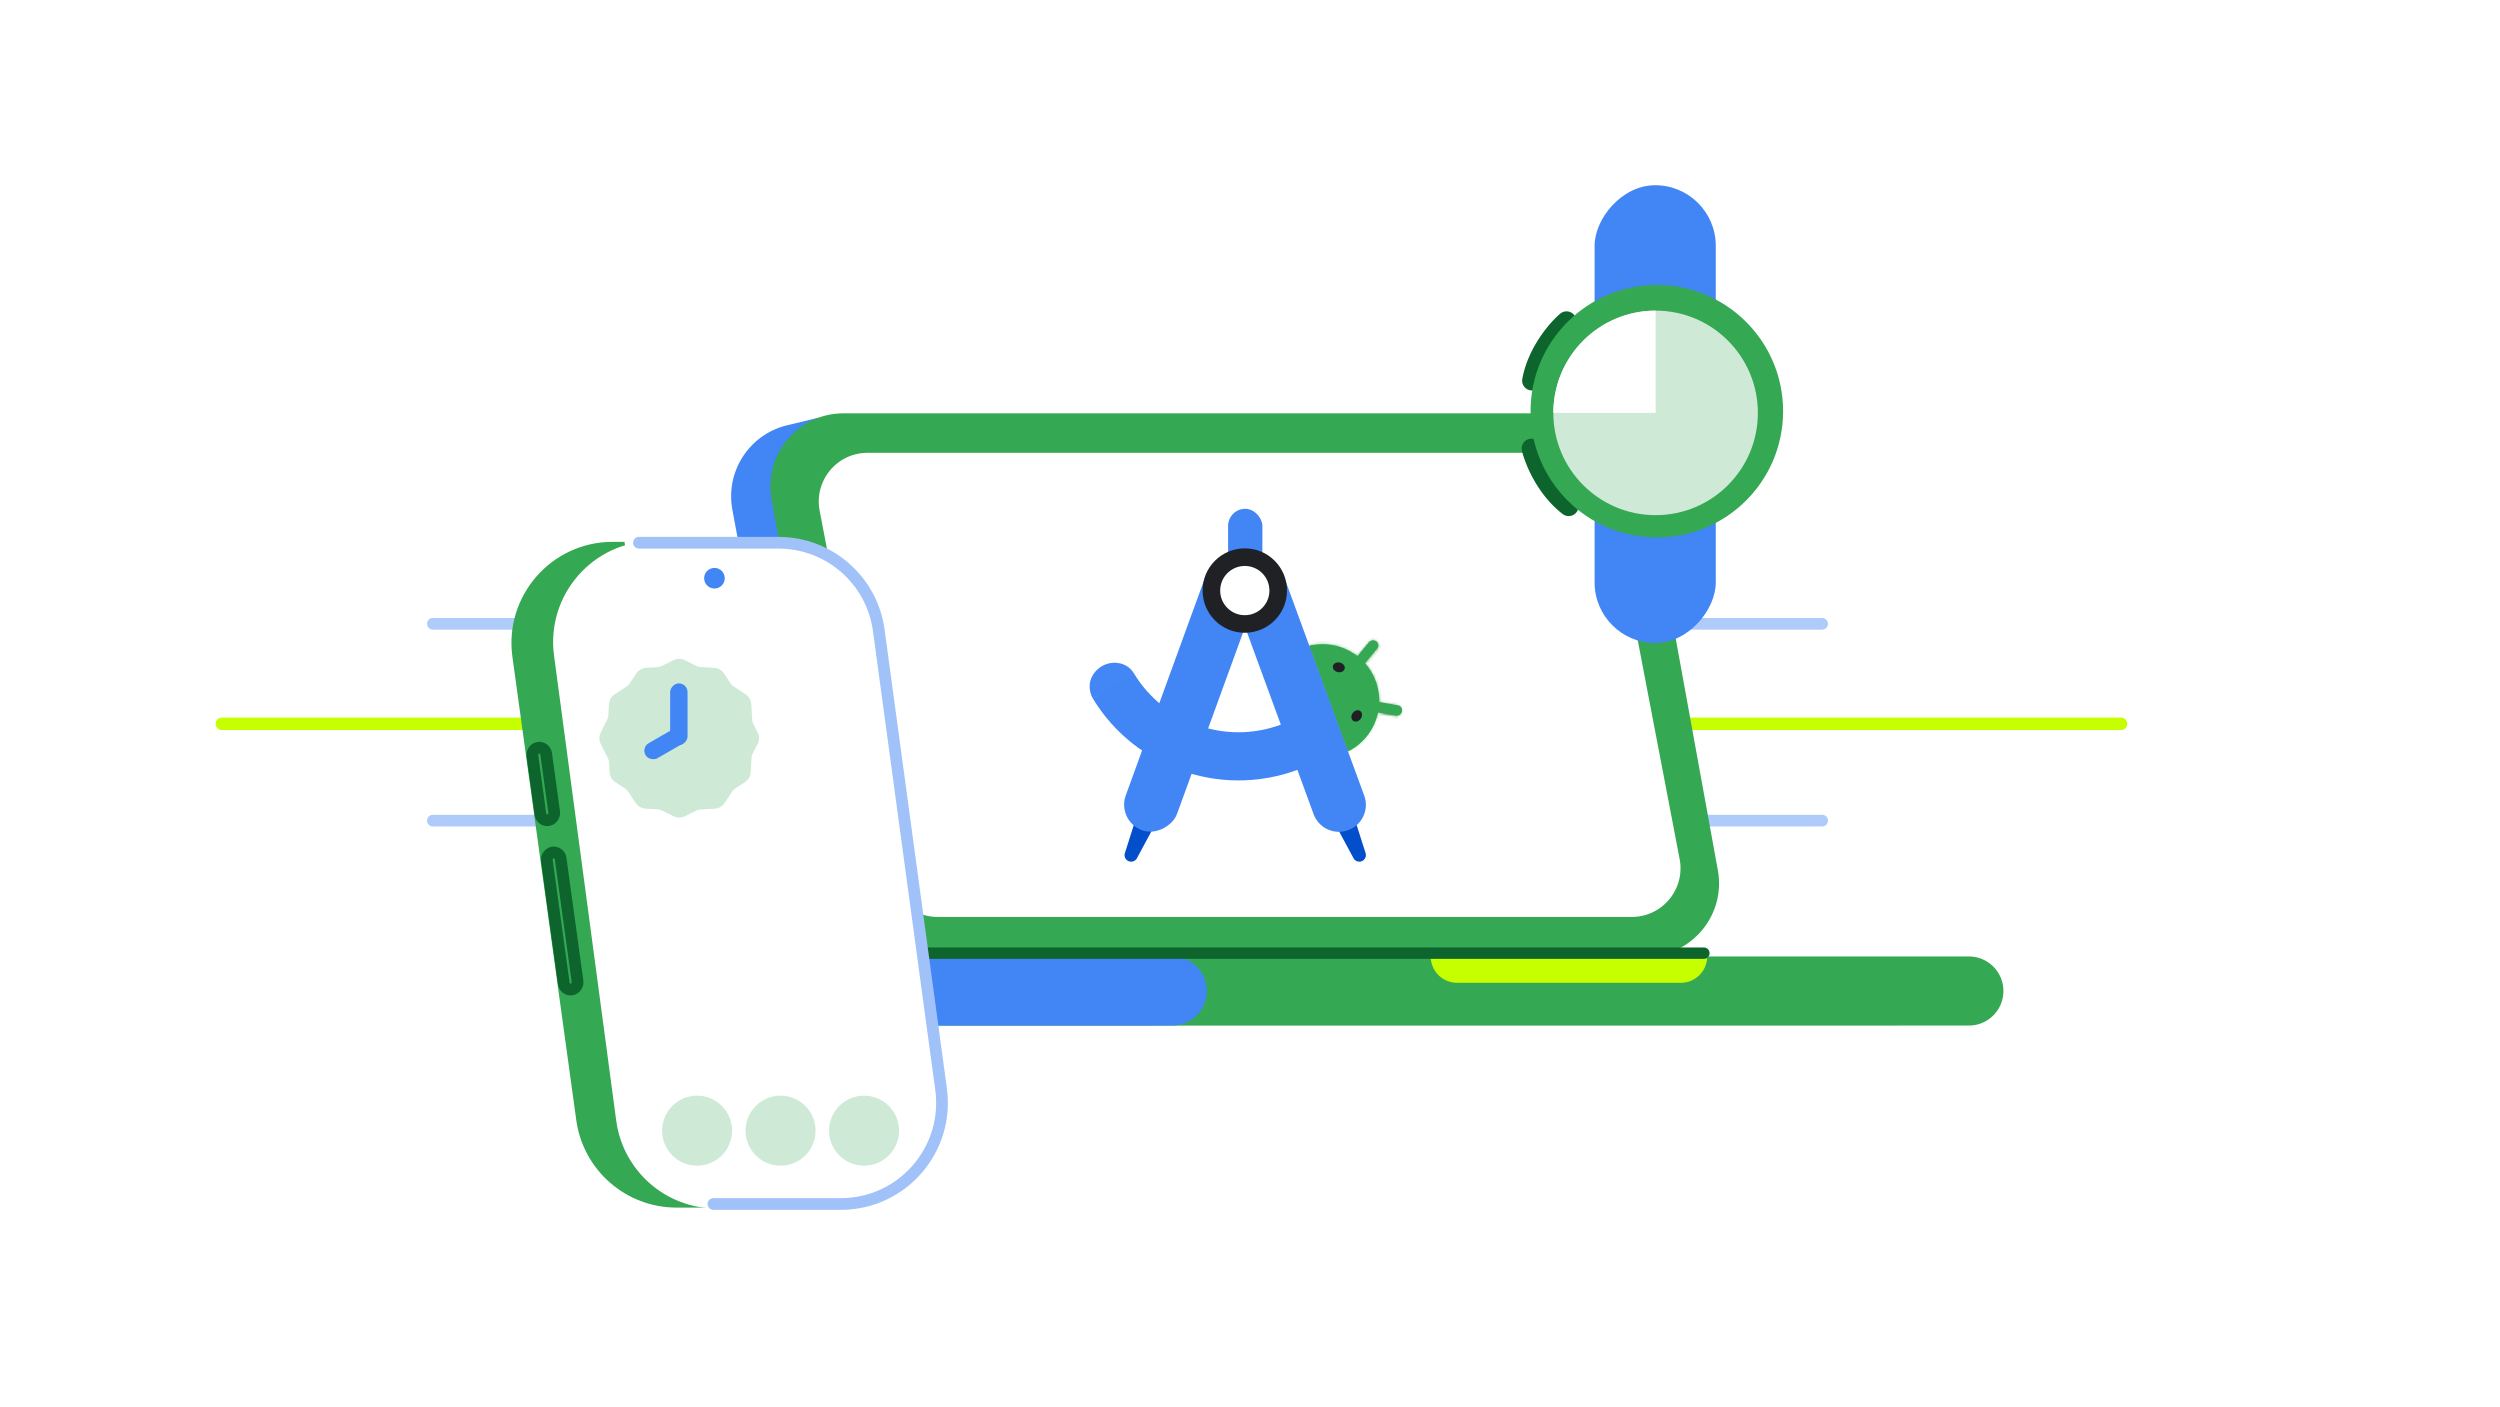 <svg xmlns="http://www.w3.org/2000/svg" width="853" height="480" fill="none"><path stroke="#C6FF00" stroke-linecap="round" stroke-width="4.247" d="M75.703 246.961h648"/><path stroke="#AECBFA" stroke-linecap="round" stroke-width="4" d="M147.703 280h474M147.703 212.836h474"/><path fill="#4285F4" d="M249.882 173.899c-2.422-13.037 5.783-25.69 18.675-28.795l10.697-2.577 227.028 143.414c21.125 13.346 11.671 46.013-13.316 46.013H299.98c-12.013 0-22.318-8.566-24.513-20.378l-25.585-137.677Z"/><path fill="#34A853" d="M263.263 170.421c-2.783-15.305 8.975-29.394 24.531-29.394h249.183c12.05 0 22.376 8.618 24.531 20.473l24.627 135.445c2.783 15.305-8.975 29.394-24.531 29.394H312.42c-12.05 0-22.375-8.618-24.531-20.473l-24.626-135.445Z"/><path fill="#fff" d="M279.665 174.253c-1.962-10.248 5.892-19.748 16.325-19.748h236.819a16.622 16.622 0 0 1 16.326 13.496l23.957 125.112c1.963 10.248-5.891 19.749-16.325 19.749H319.948a16.621 16.621 0 0 1-16.325-13.496l-23.958-125.113Z"/><path fill="#34A853" d="M294.978 338.132c0-6.513 5.28-11.793 11.793-11.793h365.007c6.513 0 11.793 5.28 11.793 11.793 0 6.513-5.28 11.792-11.793 11.792H306.771c-6.513 0-11.793-5.279-11.793-11.792Z"/><path fill="#4285F4" d="M283.745 338.132c0-6.513 5.28-11.793 11.793-11.793h104.448c6.513 0 11.792 5.28 11.792 11.793 0 6.513-5.279 11.792-11.792 11.792H295.538c-6.513 0-11.793-5.279-11.793-11.792Z"/><path fill="#C6FF00" d="M488.152 326.339h94.34a8.984 8.984 0 0 1-8.985 8.985h-76.37a8.984 8.984 0 0 1-8.985-8.985Z"/><path stroke="#0D652D" stroke-linecap="round" stroke-linejoin="round" stroke-width="3.886" d="M309.577 325.217h271.79"/><path fill="#34A853" d="M230.84 412.033h24.231L213.05 184.876h-4.003c-20.947 0-37.07 18.498-34.21 39.249l21.793 158.09c2.356 17.089 16.96 29.818 34.21 29.818Z"/><path fill="#fff" d="M298.653 214.526c-2.293-17.151-16.926-29.958-34.229-29.958h-41.157c-20.89 0-36.997 18.404-34.229 39.11l21.217 158.699c2.293 17.151 16.925 29.957 34.228 29.957h41.157c20.891 0 36.997-18.403 34.229-39.109l-21.216-158.699Z"/><path stroke="#A0C2F9" stroke-linecap="round" stroke-width="4" d="M218.009 185.18h47.605c17.277 0 31.895 12.768 34.22 29.887l21.258 156.559c2.815 20.729-13.3 39.18-34.219 39.18h-43.452"/><path fill="#CEEAD6" d="M229.786 278.502a4.397 4.397 0 0 0 3.909 0l3.744-1.862a4.397 4.397 0 0 1 1.693-.451l4.736-.283a4.376 4.376 0 0 0 3.385-1.943l2.508-3.778a4.366 4.366 0 0 1 1.239-1.232l3.168-2.079a4.34 4.34 0 0 0 1.954-3.367l.285-4.714a4.322 4.322 0 0 1 .453-1.683l1.653-3.288a4.325 4.325 0 0 0 0-3.887l-1.408-2.801a4.336 4.336 0 0 1-.454-1.683l-.314-5.2a4.34 4.34 0 0 0-1.954-3.367l-3.93-2.58a4.366 4.366 0 0 1-1.239-1.232l-2.176-3.278a4.376 4.376 0 0 0-3.385-1.943l-4.492-.268a4.388 4.388 0 0 1-1.692-.451l-3.774-1.876a4.39 4.39 0 0 0-3.909 0l-3.862 1.92a4.38 4.38 0 0 1-1.693.451l-3.75.224a4.376 4.376 0 0 0-3.385 1.943l-2.176 3.277a4.34 4.34 0 0 1-1.239 1.232l-3.93 2.581a4.337 4.337 0 0 0-1.954 3.366l-.225 3.726a4.331 4.331 0 0 1-.454 1.683l-2.15 4.276a4.325 4.325 0 0 0 0 3.887l2.394 4.761a4.34 4.34 0 0 1 .454 1.683l.195 3.241a4.344 4.344 0 0 0 1.955 3.366l3.167 2.079c.492.324.914.743 1.239 1.232l2.509 3.779a4.375 4.375 0 0 0 3.385 1.943l3.995.239a4.37 4.37 0 0 1 1.692.451l3.833 1.906Z"/><rect width="5.934" height="15.443" fill="#4285F4" rx="2.967" transform="scale(-1 1) rotate(-60 101.095 329.843)"/><rect width="5.934" height="21.098" fill="#4285F4" rx="2.967" transform="matrix(1 0 0 -1 228.654 254.259)"/><circle cx="3.515" cy="3.515" r="3.515" fill="#4285F4" transform="matrix(-1 0 0 1 247.287 193.773)"/><rect width="4.741" height="24.948" x="-1.709" y="2.254" stroke="#0D652D" stroke-width="4" rx="2.371" transform="scale(-1 1) rotate(7.835 -1937.865 -1217.182)"/><rect width="4.741" height="47.19" x="-1.709" y="2.254" stroke="#0D652D" stroke-width="4" rx="2.371" transform="scale(-1 1) rotate(7.835 -2201.299 -1235.343)"/><circle cx="11.944" cy="11.944" r="11.944" fill="#CEEAD6" transform="matrix(-1 0 0 1 306.757 373.841)"/><circle cx="11.944" cy="11.944" r="11.944" fill="#CEEAD6" transform="matrix(-1 0 0 1 278.272 373.841)"/><circle cx="11.944" cy="11.944" r="11.944" fill="#CEEAD6" transform="matrix(-1 0 0 1 249.791 373.841)"/><path fill="#0D652D" fill-rule="evenodd" d="M537.057 107.419a3.357 3.357 0 0 0-4.731-.384c-3.533 3.002-10.929 11.468-12.913 22.201a3.356 3.356 0 1 0 6.6 1.22c1.609-8.7 7.832-15.903 10.659-18.306a3.356 3.356 0 0 0 .385-4.731ZM521.78 149.766a3.356 3.356 0 0 0-2.491 4.04c1.07 4.51 5.252 14.945 13.912 21.588a3.355 3.355 0 1 0 4.085-5.325c-7.019-5.385-10.609-14.201-11.466-17.812a3.355 3.355 0 0 0-4.04-2.491Z" clip-rule="evenodd"/><rect width="41.346" height="156.196" fill="#4285F4" rx="20.673" transform="matrix(-1 0 0 1 585.423 63.201)"/><circle cx="43.085" cy="43.085" r="43.085" fill="#34A853" transform="matrix(-1 0 0 1 608.396 97.22)"/><circle cx="34.891" cy="34.891" r="34.891" fill="#CEEAD6" transform="matrix(-1 0 0 1 599.783 105.989)"/><path fill="#fff" d="M530.001 140.88a34.897 34.897 0 0 1 10.22-24.672 34.882 34.882 0 0 1 24.671-10.219v34.891h-34.891Z"/><path fill="#034ECA" d="M465.936 291.07a2.245 2.245 0 0 1-4.116 1.748l-5.41-10.044a3.306 3.306 0 1 1 6.059-2.571l3.467 10.867Z"/><mask id="a" width="33" height="39" x="446" y="218" maskUnits="userSpaceOnUse" style="mask-type:alpha"><path fill="#34A853" d="M461.709 255.023a19.202 19.202 0 0 0 7.375-9.09 19.3 19.3 0 0 0 .864-2.836l.042.007c.757.142 1.513.286 2.27.427a1726.497 1726.497 0 0 0 3.81.718 1.759 1.759 0 0 0 2.049-1.381 1.778 1.778 0 0 0-.135-1.095 1.758 1.758 0 0 0-1.263-.975l-1.592-.299-2.217-.418-2.27-.427a21.781 21.781 0 0 0-.249-.047l.007-.188a19.164 19.164 0 0 0-1.097-6.868l-.066-.186a19.204 19.204 0 0 0-3.494-5.961l.153-.179 1.499-1.755 1.463-1.715 1.052-1.232a1.75 1.75 0 0 0 .263-1.862 1.757 1.757 0 0 0-2.939-.416l-1.051 1.232-1.464 1.715-1.499 1.755-.013.015a19.315 19.315 0 0 0-9.349-4.047 19.32 19.32 0 0 0-4.591-.098c-.834.083-1.67.222-2.5.417l12.73 36.03a19.355 19.355 0 0 0 2.212-1.241Z"/></mask><g mask="url(#a)"><path fill="#4FAF53" d="m467.562 210.383 13.578 38.478-21.649 7.639-13.578-38.478z"/><g filter="url(#b)" opacity=".8"><path fill="url(#c)" fill-opacity=".3" d="M468.229 234.41c-1.344 4.762-5.427-5.867-12.769-7.939-7.342-2.072-16.379 4.855-15.035.092 2.398-3.494 8.822-6.164 16.164-4.092 7.342 2.072 11.704 8.279 11.64 11.939Z"/></g><g filter="url(#d)" opacity=".7"><path fill="url(#e)" fill-opacity=".4" d="M467.304 231.793c-4.036-2.865-.543 7.973-4.959 14.194-4.415 6.221-15.798 6.5-11.763 9.364 4.06 1.215 10.737-.738 15.152-6.958 4.416-6.221 3.917-13.791 1.57-16.6Z"/></g><g filter="url(#f)" opacity=".6"><path fill="#8BD8A0" d="M451.612 217.978c-5.125.161-9.265.774-9.246 1.368.018.594 4.188.946 9.314.784 5.125-.161 12.282 4.108 12.263 3.514-.019-.594-7.206-5.827-12.331-5.666Z"/></g><g filter="url(#g)" opacity=".5"><path fill="#8BD8A0" d="M464.601 254.783c-4.092 3.091-7.699 5.212-8.057 4.738-.359-.475 2.667-3.365 6.759-6.456 4.091-3.091 6.984-10.907 7.342-10.432.358.474-1.953 9.059-6.044 12.15Z"/></g><g filter="url(#h)" opacity=".7"><path fill="#0D652D" d="M466.492 220.98c-1.871 2.291-2.782 3.327-2.985 3.162-.203-.166.38-1.47 2.251-3.761 1.153-2.871 4.579-1.474 4.782-1.308.203.165-1.652-1.363-4.048 1.907Z"/></g><g filter="url(#i)" opacity=".1"><ellipse cx="465.927" cy="220.315" fill="#000" rx=".398" ry="4.574" transform="rotate(37.387 465.927 220.315)"/></g><g filter="url(#j)" opacity=".3"><path fill="#fff" d="M468.342 222.362c-1.957 2.397-2.838 3.54-2.675 3.672.162.133 1.305-.796 3.262-3.193 2.813-2.638-.104-4.576-.376-4.187-.797.851 2.599.534-.211 3.708Z"/></g><ellipse cx="468.74" cy="218.883" fill="url(#k)" fill-opacity=".9" opacity=".15" rx="1.891" ry="2.225" transform="rotate(144.421 468.74 218.883)"/><ellipse cx="477.136" cy="241.799" fill="url(#l)" fill-opacity=".9" opacity=".15" rx="1.891" ry="2.225" transform="rotate(144.421 477.136 241.799)"/><g filter="url(#m)" opacity=".1"><ellipse cx=".398" cy="4.574" fill="#000" rx=".398" ry="4.574" transform="scale(1 -1) rotate(77.188 393.065 177.09)"/></g><mask id="n" width="4" height="8" x="469" y="238" maskUnits="userSpaceOnUse" style="mask-type:alpha"><path fill="#000" d="M469.811 243.332c.232-1.042.458-3.314.542-4.32l2.232-.142-.277 6.401c-.928-.212-2.728-.897-2.497-1.939Z"/></mask><g mask="url(#n)"><g filter="url(#o)" opacity=".3" style="mix-blend-mode:multiply"><path fill="#0D652D" d="M470.32 243.791c.107-1.755.016-3.188-.203-3.201-.219-.014-.347 1.334-.454 3.089-.107 1.755-.152 3.252.067 3.266.219.013.484-1.399.59-3.154Z"/></g><g filter="url(#p)" opacity=".3" style="mix-blend-mode:screen"><path fill="#81C995" d="M470.436 240.236c.059-.499.027-.913-.07-.925-.098-.011-.163.37-.222.87-.059.499-.089.926.008.938.098.011.225-.384.284-.883Z"/></g></g><mask id="q" width="6" height="7" x="462" y="220" maskUnits="userSpaceOnUse" style="mask-type:alpha"><path fill="#000" d="M462.693 223.691c.847.649 2.482 2.242 3.194 2.958l1.801-1.327-4.332-4.722c-.574.76-1.51 2.443-.663 3.091Z"/></mask><g mask="url(#q)"><g filter="url(#r)" opacity=".3" style="mix-blend-mode:multiply"><path fill="#0D652D" d="M462.786 223.012c1.211 1.274 2.064 2.43 1.905 2.582-.16.151-1.124-.798-2.336-2.073-1.211-1.274-2.209-2.392-2.05-2.543.159-.151 1.27.759 2.481 2.034Z"/></g><g filter="url(#s)" opacity=".3" style="mix-blend-mode:screen"><path fill="#81C995" d="M465.163 225.658c.366.345.608.682.541.753-.067.072-.363-.178-.729-.522-.367-.345-.665-.653-.597-.724.067-.072.418.149.785.493Z"/></g></g><g filter="url(#t)" opacity=".7"><path fill="#0D652D" d="M474.302 243.437c-2.908-.542-4.273-.745-4.321-.488-.048.257 1.239.877 4.147 1.419 2.734 1.449 4.448-1.831 4.496-2.088.048-.257-.382 2.107-4.322 1.157Z"/></g><g filter="url(#u)" opacity=".3"><path fill="#fff" d="M474.807 241.106c-2.959-.551-4.331-.851-4.291-1.067.041-.216 1.478-.266 4.437.286 4.842.11 5.409 3.516 2.889 3.814-1.106-.076 1.048-2.452-3.035-3.033Z"/></g></g><ellipse cx="458.085" cy="227.841" fill="url(#v)" fill-opacity=".7" rx="1.158" ry=".636" transform="rotate(112.267 458.085 227.841)"/><ellipse cx="1.157" cy=".635" fill="url(#w)" fill-opacity=".7" rx="1.157" ry=".635" transform="scale(-1 1) rotate(-28.859 240.228 1024.837)"/><g filter="url(#x)" opacity=".09" style="mix-blend-mode:multiply"><path fill="#011B04" d="M455.935 229.316c1.537.068 2.171-.798 2.296-1.239.899-1.461-.56-2.488-1.241-2.708-.682-.22-1.838-.48-2.934.558-1.095 1.039-.041 3.304 1.879 3.389Z"/></g><g filter="url(#y)" opacity=".09" style="mix-blend-mode:multiply"><path fill="#011B04" d="M460.89 243.423c1.147-1.015 2.179-.737 2.552-.471 1.611.576 1.124 2.289.735 2.888-.389.598-1.122 1.524-2.619 1.401-1.498-.123-2.101-2.549-.668-3.818Z"/></g><path fill="#000" d="M461.13 246.794c.862.647 2.193.33 2.973-.707.781-1.037.715-2.402-.147-3.049-.862-.647-2.193-.33-2.974.707-.78 1.037-.714 2.403.148 3.049Z"/><g filter="url(#z)"><path fill="#000" d="M455.823 228.997c1.259.318 2.49-.251 2.748-1.27.259-1.02-.553-2.105-1.812-2.423-1.26-.318-2.49.25-2.748 1.27-.259 1.02.553 2.104 1.812 2.423Z"/></g><g filter="url(#A)"><path fill="#000" d="M461.007 243.734c.78-1.036 2.095-1.365 2.937-.733.841.631.891 1.984.111 3.021s-2.095 1.365-2.936.733c-.842-.631-.892-1.984-.112-3.021Z"/></g><mask id="B" width="6" height="5" x="453" y="225" maskUnits="userSpaceOnUse" style="mask-type:alpha"><path fill="#202124" d="M455.824 228.996c1.259.319 2.489-.25 2.748-1.269.258-1.02-.553-2.105-1.813-2.423-1.259-.319-2.489.25-2.748 1.27-.258 1.019.553 2.104 1.813 2.422Z"/></mask><g mask="url(#B)"><g filter="url(#C)"><path fill="#D8D8D8" fill-opacity=".29" d="M456.898 225.526c-1.024-.368-1.977-.114-2.343.105.711-.435 1.487-.642 2.464-.282.538.199.955.644 1.203.989.041.054.075.105.103.154.057.089.098.166.123.22-.038-.061-.073-.136-.123-.22-.03-.048-.065-.1-.103-.154-.184-.237-.529-.526-1.324-.812Z"/></g><g filter="url(#D)" opacity=".8"><path fill="url(#E)" d="M457.736 228.521c1.03-.666.823-1.624.591-2.02.289.31.318 1.041.098 1.431-.177.313-.533.523-.689.589Z"/></g></g><mask id="F" width="5" height="6" x="460" y="242" maskUnits="userSpaceOnUse" style="mask-type:alpha"><path fill="#202124" d="M461.01 243.734c.78-1.037 2.095-1.365 2.936-.733.842.631.892 1.984.112 3.021-.781 1.036-2.095 1.365-2.937.733-.842-.631-.891-1.984-.111-3.021Z"/></mask><g mask="url(#F)"><path fill="url(#G)" d="M464.204 243.806c-.401-.944-1.265-.994-1.647-.901.263.017.87.194 1.196.764.327.57-.088 1.624-.336 2.08l.447.185c.28-.316.741-1.184.34-2.128Z"/><g filter="url(#H)"><path fill="#D8D8D8" fill-opacity=".29" d="M464.015 245.766c-.566.929-1.466 1.328-1.889 1.388.827-.107 1.561-.433 2.094-1.326.295-.493.34-1.101.316-1.524a1.418 1.418 0 0 0-.016-.185 1.889 1.889 0 0 0-.043-.248c.009.071.029.151.043.248.007.056.012.118.016.185.007.299-.081.74-.521 1.462Z"/></g></g><g filter="url(#I)" opacity=".8"><path fill="#E2DCE1" d="M457.506 226.277c-.209-.351-.705-.494-.926-.522l-.217.289c.074.009.273.052.477.149.204.098.448.267.544.339l.122-.255Z"/></g><g filter="url(#J)" opacity=".8"><path fill="#E2DCE1" d="M464.024 244.816c.06.398-.221.812-.369.969l-.338-.09a1.69 1.69 0 0 0 .263-.408c.092-.2.17-.479.198-.594l.246.123Z"/></g><g fill="#E2DCE1" filter="url(#K)" opacity=".8"><path d="M456.013 228.545a8.055 8.055 0 0 1-.487-.48l-.365.002c.19.251.429.405.524.45l.328.028ZM457.639 228.606c.083-.054.196-.164.243-.212l-.127.045a1.477 1.477 0 0 1-.314.237.402.402 0 0 0 .198-.07Z"/></g><g fill="#E2DCE1" filter="url(#L)" opacity=".8"><path d="M461.417 243.953a8.335 8.335 0 0 0-.078.68l-.285.228c-.01-.315.079-.585.125-.681l.238-.227ZM462.644 242.884c.099-.01.256.005.323.013l-.127.045a1.468 1.468 0 0 0-.394.012c.025-.02.1-.061.198-.07Z"/></g><g filter="url(#M)" opacity=".3"><path fill="url(#N)" fill-opacity=".4" d="M464.918 249.409c-4.667 1.647 1.666-7.816-.873-15.01-2.538-7.194-13.408-10.586-8.741-12.233 4.238-.054 10.122 3.656 12.661 10.85 2.538 7.194-.019 14.336-3.047 16.393Z"/></g><g filter="url(#O)" opacity=".2"><path fill="url(#P)" fill-opacity=".4" d="M464.918 249.409c-4.667 1.647 1.666-7.816-.873-15.01-2.538-7.194-13.408-10.586-8.741-12.233 4.238-.054 10.122 3.656 12.661 10.85 2.538 7.194-.019 14.336-3.047 16.393Z"/></g><g clip-path="url(#Q)"><path fill="#34A853" d="m460.655 256.029.206-.116a19.118 19.118 0 0 0 4.726-3.787 19.493 19.493 0 0 0 1.66-2.106 19.23 19.23 0 0 0 2.135-4.117c.348-.93.625-1.888.828-2.864l.043.007 2.285.398 2.233.39 1.603.279a1.766 1.766 0 0 0 .607-3.479l-1.603-.279-2.233-.39-2.285-.398-.251-.043c.002-.063.004-.126.004-.189a19.28 19.28 0 0 0-1.195-6.891l-.07-.186a19.285 19.285 0 0 0-3.591-5.946l.152-.182 1.481-1.786 1.446-1.745 1.039-1.252a1.764 1.764 0 0 0-.248-2.499 1.76 1.76 0 0 0-2.201-.018 1.81 1.81 0 0 0-.27.263l-1.039 1.253-1.446 1.745-1.481 1.785-.013.015a19.323 19.323 0 0 0-3.744-2.289 19.355 19.355 0 0 0-7.8-1.805 19.273 19.273 0 0 0-3.954.337l-.232.046c-.278.057-.555.12-.832.189l13.282 36.054c.255-.127.507-.259.755-.396l.003.002Z"/><path fill="#202124" d="M461.694 245.938c.745.544 1.894.24 2.566-.68.672-.92.612-2.107-.134-2.651-.746-.545-1.895-.241-2.566.679-.672.92-.612 2.107.134 2.652ZM456.411 229.319c1.108.264 2.179-.25 2.394-1.148.214-.898-.511-1.84-1.618-2.105-1.108-.264-2.18.25-2.394 1.148-.215.898.51 1.841 1.618 2.105Z"/></g><path fill="#4386F5" d="M386.964 229.871c-1-1.766-2.712-3.034-4.759-3.524-2.048-.49-4.263-.162-6.158.911-1.896 1.073-3.317 2.804-3.95 4.812-.633 2.007-.255 4.432.745 6.198l7.304-3.769 6.818-4.628Z"/><path stroke="#4285F4" stroke-width="16.429" d="M442.165 254.04c-23.158 9.896-49.64.926-62.3-20.03"/><path fill="#034ECA" d="M383.808 291.07a2.245 2.245 0 0 0 4.116 1.748l5.41-10.044a3.304 3.304 0 0 0-1.619-4.609 3.304 3.304 0 0 0-4.44 2.038l-3.467 10.867Z"/><rect width="18.6" height="98.4" fill="#4285F4" rx="9.3" transform="scale(-1 1) rotate(-20 334.09 1322.189)"/><rect width="11.7" height="22.8" x="419.026" y="173.603" fill="#4285F4" rx="5.85"/><path fill="#4285F4" d="M420.678 202.655a9.194 9.194 0 1 1 17.266-6.326l27.527 75.127a9.194 9.194 0 1 1-17.266 6.326l-27.527-75.127Z"/><circle cx="424.726" cy="201.503" r="11.4" fill="#fff" stroke="#202124" stroke-width="6"/><defs><filter id="b" width="30.336" height="16.278" x="439.092" y="220.546" color-interpolation-filters="sRGB" filterUnits="userSpaceOnUse"><feFlood flood-opacity="0" result="BackgroundImageFix"/><feBlend in="SourceGraphic" in2="BackgroundImageFix" result="shape"/><feGaussianBlur result="effect1_foregroundBlur_534_5759" stdDeviation=".599"/></filter><filter id="d" width="22.936" height="27.97" x="447.933" y="229.522" color-interpolation-filters="sRGB" filterUnits="userSpaceOnUse"><feFlood flood-opacity="0" result="BackgroundImageFix"/><feBlend in="SourceGraphic" in2="BackgroundImageFix" result="shape"/><feGaussianBlur result="effect1_foregroundBlur_534_5759" stdDeviation=".899"/></filter><filter id="f" width="23.376" height="7.525" x="441.467" y="217.075" color-interpolation-filters="sRGB" filterUnits="userSpaceOnUse"><feFlood flood-opacity="0" result="BackgroundImageFix"/><feBlend in="SourceGraphic" in2="BackgroundImageFix" result="shape"/><feGaussianBlur result="effect1_foregroundBlur_534_5759" stdDeviation=".45"/></filter><filter id="g" width="15.964" height="18.773" x="455.616" y="241.713" color-interpolation-filters="sRGB" filterUnits="userSpaceOnUse"><feFlood flood-opacity="0" result="BackgroundImageFix"/><feBlend in="SourceGraphic" in2="BackgroundImageFix" result="shape"/><feGaussianBlur result="effect1_foregroundBlur_534_5759" stdDeviation=".45"/></filter><filter id="h" width="9.484" height="7.968" x="462.27" y="217.389" color-interpolation-filters="sRGB" filterUnits="userSpaceOnUse"><feFlood flood-opacity="0" result="BackgroundImageFix"/><feBlend in="SourceGraphic" in2="BackgroundImageFix" result="shape"/><feGaussianBlur result="effect1_foregroundBlur_534_5759" stdDeviation=".599"/></filter><filter id="i" width="6.19" height="7.884" x="462.832" y="216.373" color-interpolation-filters="sRGB" filterUnits="userSpaceOnUse"><feFlood flood-opacity="0" result="BackgroundImageFix"/><feBlend in="SourceGraphic" in2="BackgroundImageFix" result="shape"/><feGaussianBlur result="effect1_foregroundBlur_534_5759" stdDeviation=".15"/></filter><filter id="j" width="6.294" height="9.241" x="464.748" y="217.705" color-interpolation-filters="sRGB" filterUnits="userSpaceOnUse"><feFlood flood-opacity="0" result="BackgroundImageFix"/><feBlend in="SourceGraphic" in2="BackgroundImageFix" result="shape"/><feGaussianBlur result="effect1_foregroundBlur_534_5759" stdDeviation=".45"/></filter><filter id="m" width="9.521" height="2.772" x="469.448" y="242.672" color-interpolation-filters="sRGB" filterUnits="userSpaceOnUse"><feFlood flood-opacity="0" result="BackgroundImageFix"/><feBlend in="SourceGraphic" in2="BackgroundImageFix" result="shape"/><feGaussianBlur result="effect1_foregroundBlur_534_5759" stdDeviation=".15"/></filter><filter id="o" width="1.99" height="7.554" x="468.975" y="239.99" color-interpolation-filters="sRGB" filterUnits="userSpaceOnUse"><feFlood flood-opacity="0" result="BackgroundImageFix"/><feBlend in="SourceGraphic" in2="BackgroundImageFix" result="shape"/><feGaussianBlur result="effect1_foregroundBlur_534_5759" stdDeviation=".3"/></filter><filter id="p" width="1.095" height="2.528" x="469.73" y="238.951" color-interpolation-filters="sRGB" filterUnits="userSpaceOnUse"><feFlood flood-opacity="0" result="BackgroundImageFix"/><feBlend in="SourceGraphic" in2="BackgroundImageFix" result="shape"/><feGaussianBlur result="effect1_foregroundBlur_534_5759" stdDeviation=".18"/></filter><filter id="r" width="5.62" height="5.847" x="459.689" y="220.362" color-interpolation-filters="sRGB" filterUnits="userSpaceOnUse"><feFlood flood-opacity="0" result="BackgroundImageFix"/><feBlend in="SourceGraphic" in2="BackgroundImageFix" result="shape"/><feGaussianBlur result="effect1_foregroundBlur_534_5759" stdDeviation=".3"/></filter><filter id="s" width="2.066" height="1.991" x="464.009" y="224.792" color-interpolation-filters="sRGB" filterUnits="userSpaceOnUse"><feFlood flood-opacity="0" result="BackgroundImageFix"/><feBlend in="SourceGraphic" in2="BackgroundImageFix" result="shape"/><feGaussianBlur result="effect1_foregroundBlur_534_5759" stdDeviation=".18"/></filter><filter id="t" width="11.045" height="4.873" x="468.781" y="241.062" color-interpolation-filters="sRGB" filterUnits="userSpaceOnUse"><feFlood flood-opacity="0" result="BackgroundImageFix"/><feBlend in="SourceGraphic" in2="BackgroundImageFix" result="shape"/><feGaussianBlur result="effect1_foregroundBlur_534_5759" stdDeviation=".599"/></filter><filter id="u" width="10.595" height="6.05" x="469.617" y="238.988" color-interpolation-filters="sRGB" filterUnits="userSpaceOnUse"><feFlood flood-opacity="0" result="BackgroundImageFix"/><feBlend in="SourceGraphic" in2="BackgroundImageFix" result="shape"/><feGaussianBlur result="effect1_foregroundBlur_534_5759" stdDeviation=".45"/></filter><filter id="x" width="5.262" height="4.51" x="453.433" y="224.99" color-interpolation-filters="sRGB" filterUnits="userSpaceOnUse"><feFlood flood-opacity="0" result="BackgroundImageFix"/><feBlend in="SourceGraphic" in2="BackgroundImageFix" result="shape"/><feGaussianBlur result="effect1_foregroundBlur_534_5759" stdDeviation=".09"/></filter><filter id="y" width="4.847" height="4.907" x="459.895" y="242.525" color-interpolation-filters="sRGB" filterUnits="userSpaceOnUse"><feFlood flood-opacity="0" result="BackgroundImageFix"/><feBlend in="SourceGraphic" in2="BackgroundImageFix" result="shape"/><feGaussianBlur result="effect1_foregroundBlur_534_5759" stdDeviation=".09"/></filter><filter id="z" width="4.777" height="3.989" x="453.872" y="225.216" color-interpolation-filters="sRGB" filterUnits="userSpaceOnUse"><feFlood flood-opacity="0" result="BackgroundImageFix"/><feColorMatrix in="SourceAlpha" result="hardAlpha" values="0 0 0 0 0 0 0 0 0 0 0 0 0 0 0 0 0 0 127 0"/><feOffset dx="-.03" dy=".06"/><feGaussianBlur stdDeviation=".03"/><feComposite in2="hardAlpha" operator="out"/><feColorMatrix values="0 0 0 0 0.016 0 0 0 0 0.231 0 0 0 0 0.067 0 0 0 0.7 0"/><feBlend in2="BackgroundImageFix" result="effect1_dropShadow_534_5759"/><feBlend in="SourceGraphic" in2="effect1_dropShadow_534_5759" result="shape"/></filter><filter id="A" width="4.276" height="4.517" x="460.363" y="242.679" color-interpolation-filters="sRGB" filterUnits="userSpaceOnUse"><feFlood flood-opacity="0" result="BackgroundImageFix"/><feColorMatrix in="SourceAlpha" result="hardAlpha" values="0 0 0 0 0 0 0 0 0 0 0 0 0 0 0 0 0 0 127 0"/><feOffset dx="-.03" dy=".06"/><feGaussianBlur stdDeviation=".03"/><feComposite in2="hardAlpha" operator="out"/><feColorMatrix values="0 0 0 0 0.016 0 0 0 0 0.231 0 0 0 0 0.067 0 0 0 0.7 0"/><feBlend in2="BackgroundImageFix" result="effect1_dropShadow_534_5759"/><feBlend in="SourceGraphic" in2="effect1_dropShadow_534_5759" result="shape"/></filter><filter id="C" width="4.013" height="1.667" x="454.495" y="225.105" color-interpolation-filters="sRGB" filterUnits="userSpaceOnUse"><feFlood flood-opacity="0" result="BackgroundImageFix"/><feBlend in="SourceGraphic" in2="BackgroundImageFix" result="shape"/><feGaussianBlur result="effect1_foregroundBlur_534_5759" stdDeviation=".03"/></filter><filter id="D" width=".864" height="2.05" x="457.721" y="226.486" color-interpolation-filters="sRGB" filterUnits="userSpaceOnUse"><feFlood flood-opacity="0" result="BackgroundImageFix"/><feBlend in="SourceGraphic" in2="BackgroundImageFix" result="shape"/><feGaussianBlur result="effect1_foregroundBlur_534_5759" stdDeviation=".007"/></filter><filter id="H" width="2.535" height="3.403" x="462.066" y="243.811" color-interpolation-filters="sRGB" filterUnits="userSpaceOnUse"><feFlood flood-opacity="0" result="BackgroundImageFix"/><feBlend in="SourceGraphic" in2="BackgroundImageFix" result="shape"/><feGaussianBlur result="effect1_foregroundBlur_534_5759" stdDeviation=".03"/></filter><filter id="I" width="1.262" height=".897" x="456.303" y="225.695" color-interpolation-filters="sRGB" filterUnits="userSpaceOnUse"><feFlood flood-opacity="0" result="BackgroundImageFix"/><feBlend in="SourceGraphic" in2="BackgroundImageFix" result="shape"/><feGaussianBlur result="effect1_foregroundBlur_534_5759" stdDeviation=".03"/></filter><filter id="J" width=".835" height="1.212" x="463.257" y="244.633" color-interpolation-filters="sRGB" filterUnits="userSpaceOnUse"><feFlood flood-opacity="0" result="BackgroundImageFix"/><feBlend in="SourceGraphic" in2="BackgroundImageFix" result="shape"/><feGaussianBlur result="effect1_foregroundBlur_534_5759" stdDeviation=".03"/></filter><filter id="K" width="2.781" height=".671" x="455.131" y="228.035" color-interpolation-filters="sRGB" filterUnits="userSpaceOnUse"><feFlood flood-opacity="0" result="BackgroundImageFix"/><feBlend in="SourceGraphic" in2="BackgroundImageFix" result="shape"/><feGaussianBlur result="effect1_foregroundBlur_534_5759" stdDeviation=".015"/></filter><filter id="L" width="1.974" height="2.04" x="461.023" y="242.851" color-interpolation-filters="sRGB" filterUnits="userSpaceOnUse"><feFlood flood-opacity="0" result="BackgroundImageFix"/><feBlend in="SourceGraphic" in2="BackgroundImageFix" result="shape"/><feGaussianBlur result="effect1_foregroundBlur_534_5759" stdDeviation=".015"/></filter><filter id="M" width="17.245" height="29.83" x="452.955" y="220.966" color-interpolation-filters="sRGB" filterUnits="userSpaceOnUse"><feFlood flood-opacity="0" result="BackgroundImageFix"/><feBlend in="SourceGraphic" in2="BackgroundImageFix" result="shape"/><feGaussianBlur result="effect1_foregroundBlur_534_5759" stdDeviation=".599"/></filter><filter id="O" width="17.245" height="29.83" x="452.955" y="220.966" color-interpolation-filters="sRGB" filterUnits="userSpaceOnUse"><feFlood flood-opacity="0" result="BackgroundImageFix"/><feBlend in="SourceGraphic" in2="BackgroundImageFix" result="shape"/><feGaussianBlur result="effect1_foregroundBlur_534_5759" stdDeviation=".599"/></filter><linearGradient id="c" x1="456.661" x2="454.783" y1="222.216" y2="228.869" gradientUnits="userSpaceOnUse"><stop stop-color="#A8F0B9"/><stop offset="1" stop-color="#ADEEBC" stop-opacity="0"/></linearGradient><linearGradient id="e" x1="465.951" x2="460.313" y1="248.546" y2="244.545" gradientUnits="userSpaceOnUse"><stop stop-color="#A8F0B9"/><stop offset="1" stop-color="#ADEEBC" stop-opacity="0"/></linearGradient><linearGradient id="E" x1="458.817" x2="457.248" y1="226.457" y2="227.091" gradientUnits="userSpaceOnUse"><stop stop-color="#E2DDE2"/><stop offset="1" stop-color="#E2DDE2" stop-opacity="0"/></linearGradient><linearGradient id="G" x1="464.29" x2="462.977" y1="244.038" y2="244.502" gradientUnits="userSpaceOnUse"><stop stop-color="#373637"/><stop offset="1" stop-color="#373637" stop-opacity="0"/></linearGradient><linearGradient id="N" x1="468.215" x2="461.695" y1="232.928" y2="235.228" gradientUnits="userSpaceOnUse"><stop stop-color="#A8F0B9"/><stop offset="1" stop-color="#ADEEBC" stop-opacity="0"/></linearGradient><linearGradient id="P" x1="468.215" x2="461.695" y1="232.928" y2="235.228" gradientUnits="userSpaceOnUse"><stop stop-color="#A8F0B9"/><stop offset="1" stop-color="#ADEEBC" stop-opacity="0"/></linearGradient><radialGradient id="k" cx="0" cy="0" r="1" gradientTransform="rotate(89.482 123.935 345.94) scale(1.399 1.013)" gradientUnits="userSpaceOnUse"><stop stop-color="#fff"/><stop offset=".948" stop-color="#fff" stop-opacity="0"/></radialGradient><radialGradient id="l" cx="0" cy="0" r="1" gradientTransform="rotate(89.482 116.57 361.634) scale(1.399 1.013)" gradientUnits="userSpaceOnUse"><stop stop-color="#fff"/><stop offset=".948" stop-color="#fff" stop-opacity="0"/></radialGradient><radialGradient id="v" cx="0" cy="0" r="1" gradientTransform="matrix(-.015 .545 -.993 -.027 458.085 227.841)" gradientUnits="userSpaceOnUse"><stop stop-color="#93E19F"/><stop offset="1" stop-color="#93E19F" stop-opacity="0"/></radialGradient><radialGradient id="w" cx="0" cy="0" r="1" gradientTransform="matrix(-.015 .545 -.993 -.027 1.157 .635)" gradientUnits="userSpaceOnUse"><stop stop-color="#93E19F"/><stop offset="1" stop-color="#93E19F" stop-opacity="0"/></radialGradient><clipPath id="Q"><path fill="#fff" d="m467.604 212.64 13.281 36.055-20.987 7.73-13.281-36.054z"/></clipPath></defs></svg>